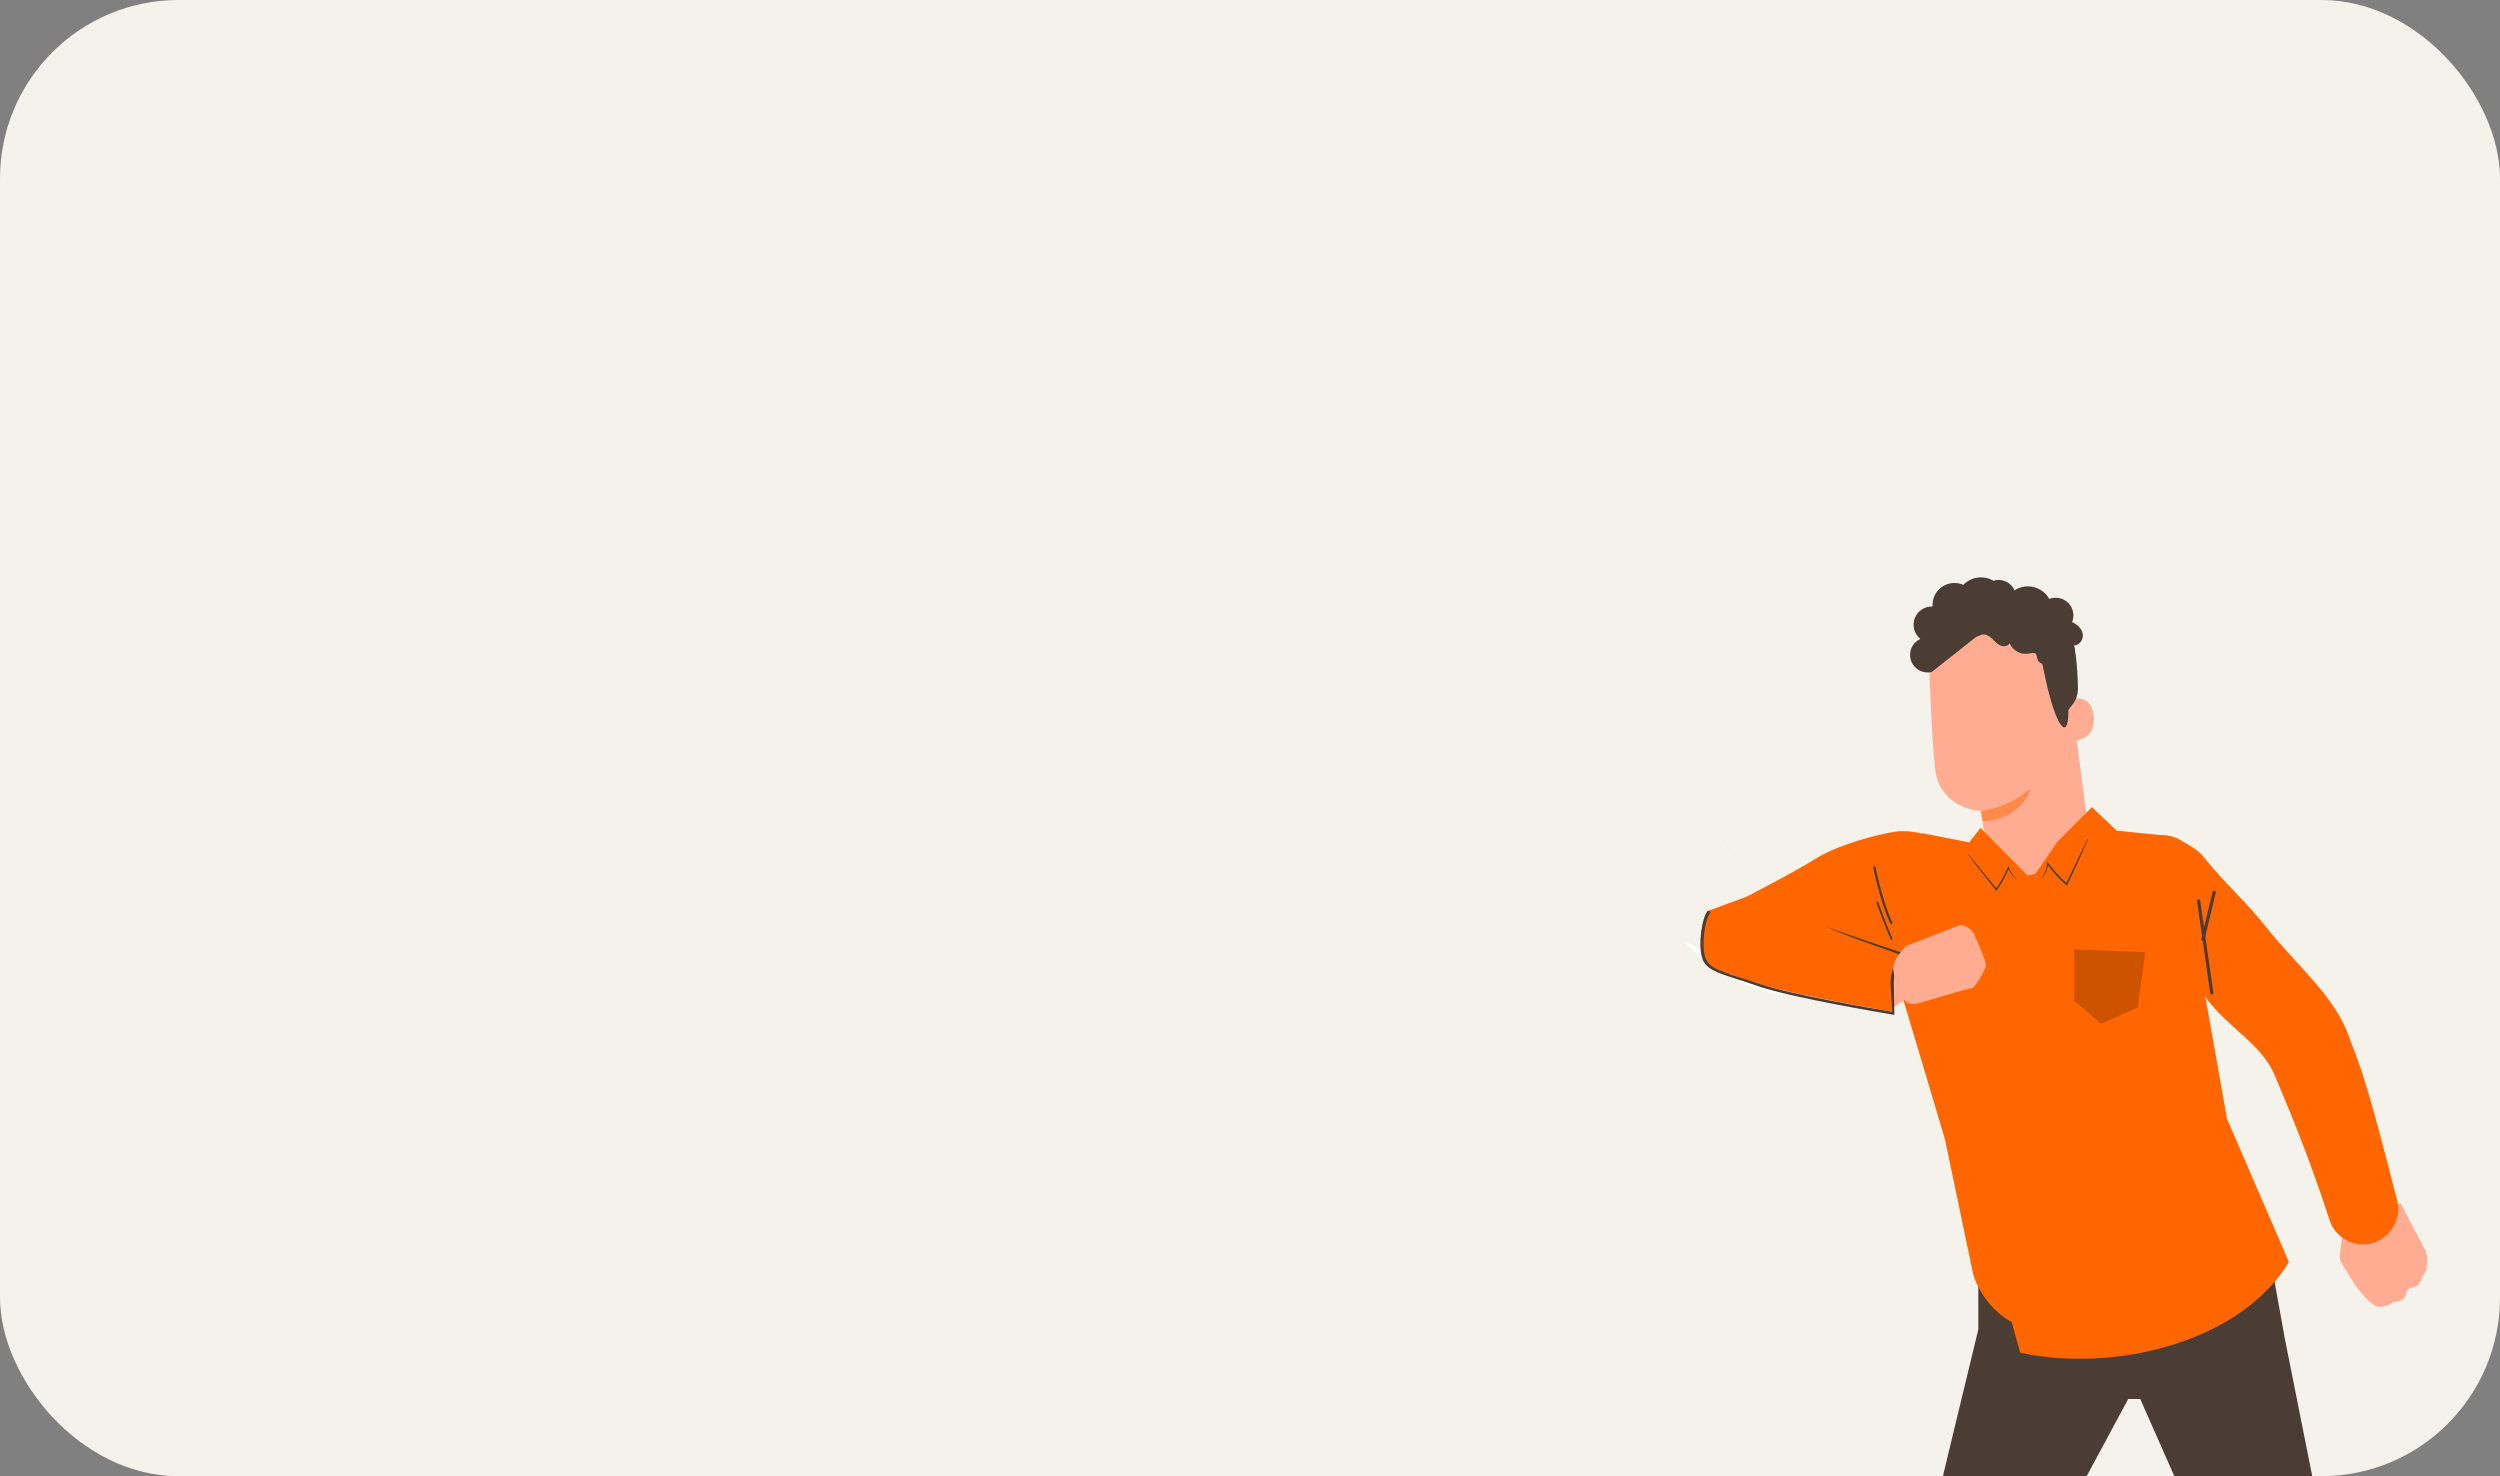 <?xml version="1.0" encoding="UTF-8"?> <svg xmlns="http://www.w3.org/2000/svg" width="210" height="124" viewBox="0 0 210 124" fill="none"><rect x="0" y="0" width="210" height="124" fill="#808080" stroke="none"/><g clip-path="url(#clip0_3640_11264)"><rect width="210" height="124" rx="15" fill="#F5F1EB"></rect><path d="M140.565 78.132C140.226 77.742 139.891 77.324 139.56 76.88L140.565 78.132Z" fill="white"></path><path d="M149.971 83.602C149.971 83.602 145.653 83.406 141.332 78.967L149.971 83.602Z" fill="white"></path><path d="M146.983 74.122C147.285 74.501 147.567 74.839 147.812 75.105L146.983 74.122Z" fill="white"></path><path d="M143.749 69.651C143.749 69.651 145.134 71.692 146.438 73.411L143.749 69.651Z" fill="white"></path><path d="M168.185 69.823C168.218 69.823 168.25 69.811 168.274 69.789C168.299 69.767 168.315 69.737 168.32 69.705L170.027 56.511C170.032 56.475 170.022 56.439 170 56.411C169.978 56.382 169.946 56.364 169.91 56.359C169.874 56.354 169.838 56.364 169.81 56.386C169.781 56.408 169.763 56.44 169.758 56.476L168.051 69.67C168.048 69.687 168.049 69.705 168.054 69.722C168.058 69.74 168.066 69.755 168.077 69.77C168.087 69.784 168.101 69.795 168.116 69.804C168.132 69.813 168.149 69.818 168.166 69.82L168.185 69.823Z" fill="#4B3D33"></path><path d="M165.741 89.164L163.501 90.488L162.695 90.08L164.018 88.758C164.018 88.758 162.896 88.149 162.49 87.335" fill="white"></path><path d="M163.506 90.622C163.531 90.621 163.555 90.615 163.576 90.603L165.813 89.282C165.845 89.264 165.867 89.235 165.877 89.201C165.886 89.166 165.881 89.129 165.863 89.098C165.845 89.067 165.816 89.044 165.781 89.035C165.747 89.026 165.71 89.031 165.679 89.049L163.501 90.335L162.92 90.042L164.111 88.853C164.126 88.838 164.137 88.82 164.143 88.8C164.15 88.781 164.152 88.76 164.149 88.74C164.146 88.719 164.139 88.7 164.127 88.682C164.115 88.665 164.1 88.651 164.082 88.64C164.082 88.64 162.993 88.041 162.611 87.276C162.595 87.244 162.567 87.219 162.532 87.208C162.498 87.196 162.461 87.198 162.428 87.214C162.397 87.231 162.373 87.26 162.362 87.294C162.351 87.328 162.354 87.365 162.369 87.397C162.702 88.06 163.469 88.584 163.799 88.785L162.598 89.986C162.583 90.001 162.571 90.019 162.565 90.04C162.558 90.06 162.557 90.081 162.56 90.102C162.564 90.123 162.572 90.143 162.584 90.16C162.597 90.177 162.614 90.191 162.633 90.201L163.439 90.606C163.46 90.618 163.483 90.623 163.506 90.622Z" fill="#4B3D33"></path><path d="M162.078 56.679C162.02 55.106 162.556 53.569 163.581 52.374C164.606 51.179 166.043 50.413 167.608 50.228L167.931 50.196C171.432 49.989 173.563 52.843 173.674 56.342L175.815 72.626L167.637 76.484L166.404 68.127C166.404 68.127 163 68.003 162.564 64.66C162.359 63.063 162.191 59.711 162.078 56.679Z" fill="#FFAC92"></path><path opacity="0.5" d="M166.409 68.132C167.953 67.91 169.401 67.251 170.582 66.232C170.582 66.232 169.899 68.818 166.533 68.994L166.409 68.132Z" fill="#FF6600"></path><path d="M173.521 59.649C173.51 59.526 173.525 59.402 173.564 59.284C173.602 59.167 173.664 59.059 173.746 58.966C173.828 58.874 173.928 58.799 174.04 58.746C174.152 58.694 174.273 58.664 174.397 58.66C175.027 58.646 175.762 58.916 175.873 60.208C176.07 62.498 173.727 62.224 173.717 62.159C173.707 62.094 173.594 60.607 173.521 59.649Z" fill="#FFAC92"></path><path d="M162.263 56.449C161.906 56.533 161.531 56.481 161.21 56.304C160.889 56.128 160.645 55.838 160.526 55.492C160.407 55.146 160.421 54.767 160.565 54.431C160.709 54.094 160.974 53.824 161.306 53.671C161.056 53.467 160.876 53.19 160.792 52.879C160.708 52.568 160.725 52.238 160.839 51.937C160.952 51.635 161.158 51.377 161.427 51.199C161.696 51.021 162.014 50.932 162.337 50.944C162.313 50.627 162.371 50.31 162.507 50.023C162.643 49.735 162.851 49.488 163.111 49.305C163.371 49.122 163.674 49.009 163.99 48.978C164.307 48.947 164.626 48.998 164.917 49.127C165.239 48.796 165.663 48.581 166.122 48.518C166.58 48.455 167.047 48.548 167.447 48.781C167.748 48.688 168.071 48.694 168.368 48.798C168.666 48.903 168.921 49.099 169.098 49.36C169.275 49.62 169.363 49.931 169.35 50.245C169.337 50.56 169.223 50.862 169.025 51.107" fill="#4B3D33"></path><path d="M162.22 55.111C162.22 55.111 162.854 52.916 163.805 52.31C164.957 51.576 165.64 52.852 166.766 52.387C167.893 51.923 168.991 51.222 170.286 51.981C171.706 52.81 171.174 53.573 171.431 55.044C172.468 61.009 173.767 62.576 173.743 59.713C173.742 59.398 174.574 59.05 174.546 57.727C174.512 56.009 174.332 53.942 173.81 52.782C173.371 51.804 172.708 51.17 171.575 50.52C169.791 49.494 167.534 49.734 166.023 50.068C164.512 50.401 161.77 52.514 162.22 55.111Z" fill="#4B3D33"></path><path d="M172.947 55.235C172.694 55.494 172.38 55.687 172.033 55.794C171.675 55.873 171.247 55.715 171.144 55.368C171.099 55.212 171.11 55.024 170.997 54.913C170.884 54.801 170.625 54.856 170.446 54.897C170.115 54.962 169.772 54.913 169.474 54.755C169.176 54.597 168.941 54.342 168.809 54.032C168.671 54.305 168.273 54.34 167.998 54.206C167.723 54.072 167.525 53.821 167.298 53.614C167.071 53.407 166.763 53.236 166.467 53.315C166.3 53.358 166.155 53.478 165.983 53.482C165.68 53.492 165.492 53.164 165.412 52.867C165.332 52.569 165.255 52.231 164.982 52.1C164.709 51.97 164.433 52.101 164.162 52.18C163.892 52.26 163.526 52.231 163.424 51.97C163.404 51.9 163.398 51.825 163.407 51.752C163.416 51.679 163.44 51.608 163.478 51.545C163.63 51.246 163.879 51.009 164.184 50.87C164.489 50.731 164.832 50.699 165.157 50.779C165.225 50.386 165.407 50.022 165.682 49.733C165.957 49.443 166.311 49.242 166.7 49.153C167.09 49.065 167.497 49.094 167.87 49.237C168.243 49.38 168.565 49.63 168.795 49.955C169.012 49.707 169.286 49.515 169.593 49.395C169.9 49.275 170.232 49.231 170.56 49.266C170.888 49.301 171.202 49.415 171.477 49.597C171.751 49.779 171.978 50.025 172.137 50.314C172.408 50.207 172.705 50.183 172.99 50.243C173.274 50.304 173.535 50.447 173.74 50.654C173.944 50.861 174.082 51.124 174.138 51.409C174.194 51.695 174.165 51.99 174.054 52.259C174.491 52.445 174.892 52.812 174.956 53.283C175.02 53.755 174.616 54.278 174.144 54.209C174.261 54.384 174.307 54.597 174.271 54.805C174.236 55.013 174.122 55.199 173.953 55.325C173.783 55.451 173.572 55.507 173.363 55.482C173.154 55.457 172.962 55.352 172.828 55.19" fill="#4B3D33"></path><path d="M196.896 102.472L201.639 101.062C201.639 101.062 203.556 104.688 203.758 105.091C203.959 105.493 203.908 106.509 203.707 106.911C203.643 107.016 203.567 107.112 203.478 107.196C203.423 107.49 203.283 107.76 203.075 107.975C202.893 108.112 202.668 108.179 202.44 108.166L202.171 108.41C202.142 108.678 202.015 109.095 201.746 109.197C201.543 109.293 201.321 109.347 201.096 109.355C200.746 109.624 200.152 109.892 199.63 109.726C199.025 109.524 198.017 108.217 197.815 107.913C197.667 107.693 197.038 106.67 196.708 106.13C196.575 105.914 196.52 105.659 196.552 105.408L196.896 102.472Z" fill="#FFAC92"></path><path d="M172.631 136.846C169.477 136.772 166.335 136.415 163.238 135.778V123.845L166.18 111.671V106.292L190.569 104.888L191.909 112.362L196.042 133.097C194.345 133.795 192.613 134.392 190.853 134.884C189.856 135.161 188.835 135.411 187.79 135.634L179.779 117.515H178.769L173.522 127.266L172.631 136.846Z" fill="#4B3D33"></path><path d="M144.249 76.772C147.318 74.86 149.678 73.903 152.748 71.991C154.418 71.003 157.491 70.104 159.407 69.83C164.129 69.588 164.077 73.494 168.799 73.732C172.813 73.732 179.118 69.045 182.822 70.384C183.26 70.642 184.581 71.322 185.005 71.857C186.894 74.246 188.473 75.505 190.362 77.883C193.022 81.231 196.196 83.693 197.382 87.28C198.776 90.711 199.668 94.308 201.326 100.69C201.549 101.452 201.464 102.272 201.09 102.97C200.716 103.668 200.083 104.186 199.33 104.412C198.578 104.638 197.768 104.551 197.079 104.172C196.389 103.793 195.877 103.153 195.654 102.391C193.884 96.941 192.111 92.778 191 90.148C189.899 87.697 187.158 86.283 185.378 83.924C185.285 83.725 185.159 83.543 185.005 83.388C185.298 86.283 185.632 89.104 186.19 93.196L191.199 105.471C191.199 105.471 187.592 111.045 184.917 111.985C183.23 112.574 181.497 113.022 179.737 113.324L178.226 110.025L177.644 113.204C177.644 113.204 173.411 112.7 170.03 111.525C166.648 110.349 165.757 107.078 165.757 107.078L163.376 95.695L158.653 79.868C154.637 80.348 150.623 80.824 146.609 81.781C145.427 82.022 143.34 81.658 143.206 80.584C143.006 78.985 142.36 78.205 144.249 76.772Z" fill="#FF6600"></path><path d="M160.414 83.735L158.586 84.901C158.586 84.901 158.105 84.06 158.465 82.263C158.825 80.467 159.484 79.927 159.484 79.927L160.326 80.045L160.414 83.735Z" fill="#FFAC92"></path><path d="M143.447 76.524C143.031 77.028 142.673 78.945 143.031 79.955C143.389 80.965 144.696 81.72 147.616 82.627C150.536 83.533 159.07 85.015 159.07 85.015C159.07 85.015 158.991 83.838 158.871 82.172C159.07 80.45 159.824 79.751 159.824 79.751C159.824 79.751 157.502 78.694 155.596 77.887C153.691 77.08 147.974 74.86 147.974 74.86" fill="#FF6600"></path><path d="M159.991 80.303C159.983 80.31 158.974 81.128 159.086 82.883L159.128 85.251L159.117 85.249C158.447 85.137 150.489 83.809 147.701 82.844C144.711 81.803 143.347 81.652 142.981 80.473C142.615 79.295 142.984 77.141 143.416 76.561C143.426 76.547 143.438 76.535 143.453 76.525C143.468 76.515 143.484 76.508 143.502 76.505C143.52 76.501 143.538 76.501 143.556 76.505C143.574 76.508 143.591 76.515 143.605 76.525C143.62 76.534 143.633 76.547 143.643 76.561C143.652 76.576 143.658 76.592 143.661 76.608C143.664 76.625 143.663 76.642 143.658 76.659C143.654 76.676 143.646 76.691 143.635 76.704C143.237 77.223 142.895 79.325 143.237 80.4C143.579 81.476 144.802 81.617 147.701 82.62C150.352 83.535 157.75 84.791 158.951 84.992L158.948 84.941C158.928 84.596 158.908 84.262 158.819 82.898C158.723 81.396 159.388 80.541 159.684 80.235C159.126 79.957 155.101 78.674 153.488 77.868C155.236 78.539 159.946 80.094 159.97 80.094C159.989 80.104 160.005 80.118 160.017 80.136C160.029 80.153 160.037 80.172 160.039 80.192C160.042 80.213 160.039 80.234 160.03 80.253C160.022 80.273 160.008 80.29 159.991 80.303Z" fill="#4B3D33"></path><path d="M164.88 83.246C164.908 83.247 164.936 83.238 164.959 83.222C164.981 83.205 164.998 83.182 165.007 83.155C165.224 82.513 165.403 81.858 165.545 81.195C165.545 80.95 164.485 78.891 164.031 78.018C164.014 77.986 163.986 77.962 163.952 77.951C163.918 77.941 163.881 77.944 163.849 77.96C163.818 77.976 163.794 78.005 163.783 78.039C163.772 78.073 163.775 78.11 163.791 78.141C164.493 79.484 165.251 81.017 165.276 81.203C165.131 81.839 164.951 82.466 164.738 83.083C164.728 83.117 164.731 83.153 164.747 83.185C164.763 83.216 164.791 83.24 164.824 83.252C164.843 83.255 164.862 83.253 164.88 83.246Z" fill="#4B3D33"></path><path d="M163.683 83.537C163.715 83.537 163.745 83.526 163.769 83.507C163.793 83.487 163.81 83.46 163.815 83.429C163.89 82.995 163.89 82.552 163.815 82.118C163.694 81.455 162.594 78.732 162.549 78.627C162.535 78.594 162.509 78.568 162.476 78.554C162.443 78.54 162.406 78.54 162.373 78.553C162.339 78.567 162.313 78.593 162.299 78.626C162.285 78.659 162.285 78.696 162.299 78.729C162.312 78.756 163.436 81.541 163.552 82.178C163.619 82.578 163.619 82.986 163.552 83.386C163.548 83.403 163.548 83.421 163.552 83.439C163.555 83.456 163.562 83.473 163.572 83.488C163.582 83.503 163.595 83.515 163.61 83.525C163.625 83.535 163.642 83.541 163.659 83.544L163.683 83.537Z" fill="#4B3D33"></path><path d="M158.868 77.607C158.882 77.607 158.896 77.603 158.908 77.597C158.932 77.587 158.95 77.569 158.959 77.545C158.968 77.522 158.967 77.496 158.956 77.474C158.154 75.815 157.551 72.879 157.546 72.849C157.541 72.825 157.526 72.803 157.505 72.789C157.483 72.775 157.457 72.77 157.431 72.775C157.406 72.779 157.383 72.793 157.369 72.814C157.354 72.834 157.348 72.86 157.353 72.884C157.353 72.914 157.965 75.876 158.777 77.553C158.785 77.57 158.798 77.584 158.814 77.593C158.83 77.603 158.849 77.608 158.868 77.607Z" fill="#4B3D33"></path><path d="M158.886 78.95C158.899 78.95 158.913 78.945 158.925 78.936C158.943 78.924 158.956 78.904 158.962 78.881C158.967 78.857 158.965 78.831 158.954 78.81C158.612 78.074 157.779 75.806 157.77 75.783C157.766 75.772 157.76 75.762 157.753 75.753C157.746 75.745 157.737 75.738 157.727 75.733C157.718 75.729 157.708 75.727 157.697 75.727C157.687 75.727 157.677 75.73 157.668 75.735C157.658 75.739 157.65 75.746 157.642 75.755C157.635 75.764 157.629 75.774 157.625 75.786C157.622 75.797 157.62 75.81 157.62 75.822C157.62 75.834 157.623 75.847 157.627 75.858C157.662 75.951 158.471 78.158 158.817 78.901C158.824 78.915 158.834 78.927 158.846 78.936C158.858 78.945 158.872 78.949 158.886 78.95Z" fill="#4B3D33"></path><path d="M182.223 70.222L182.895 70.49L187.071 93.99L192.263 105.999C191.302 107.694 188.441 111.323 181.754 113.183C175.068 115.043 169.691 113.616 169.691 113.616L165.739 99.31L162.324 84.478L160.641 74.112L161.438 69.984L165.418 70.759L166.359 69.55L170.653 73.871L172.851 70.679L175.719 67.799L177.803 69.775L182.223 70.222Z" fill="#FF6600"></path><path d="M171.454 73.843C171.556 73.757 171.641 73.654 171.705 73.537C171.895 73.232 172.013 72.888 172.049 72.53L171.952 72.556C172.405 73.219 172.945 73.819 173.556 74.341L173.625 74.4L173.664 74.318L173.76 74.109C174.239 73.092 174.663 72.168 174.963 71.495L175.311 70.696C175.359 70.601 175.396 70.5 175.421 70.395C175.36 70.48 175.31 70.572 175.27 70.668L174.883 71.448C174.557 72.109 174.12 73.027 173.643 74.041L173.543 74.249L173.653 74.225C173.05 73.711 172.511 73.127 172.047 72.484L171.974 72.359L171.962 72.503C171.934 72.851 171.833 73.188 171.667 73.494C171.532 73.726 171.443 73.834 171.454 73.843Z" fill="#4B3D33"></path><path d="M169.458 73.89C169.352 73.838 169.257 73.766 169.177 73.679C168.949 73.454 168.775 73.181 168.668 72.879L168.758 72.881C168.504 73.549 168.163 74.181 167.744 74.76L167.697 74.826L167.645 74.763L167.519 74.603C166.892 73.823 166.331 73.113 165.93 72.593L165.462 71.975C165.4 71.902 165.347 71.823 165.303 71.738C165.374 71.798 165.437 71.867 165.492 71.942L165.99 72.536C166.41 73.039 166.981 73.742 167.606 74.52L167.736 74.678L167.636 74.68C168.05 74.11 168.394 73.492 168.66 72.839L168.698 72.716L168.738 72.838C168.835 73.132 168.993 73.403 169.201 73.633C169.366 73.805 169.466 73.88 169.458 73.89Z" fill="#4B3D33"></path><path d="M161.589 84.146C161.589 84.146 165.327 83.026 165.606 83.026C165.886 83.026 166.728 81.533 166.822 81.146C166.884 80.897 166.284 79.476 165.87 78.563C165.763 78.327 165.597 78.123 165.387 77.97C165.177 77.817 164.931 77.722 164.673 77.693L160.102 79.465C160.102 79.465 159.027 80.58 159.027 81.326C159.108 82.3 159.442 83.235 159.998 84.039C160.468 84.613 161.589 84.146 161.589 84.146Z" fill="#FFAC92"></path><path d="M185.791 83.534H185.81C185.828 83.532 185.844 83.526 185.86 83.517C185.875 83.508 185.888 83.496 185.899 83.482C185.909 83.468 185.917 83.452 185.921 83.436C185.925 83.418 185.926 83.401 185.923 83.383L184.818 75.654C184.812 75.62 184.793 75.588 184.764 75.567C184.736 75.546 184.7 75.537 184.665 75.542C184.63 75.547 184.599 75.566 184.578 75.594C184.556 75.622 184.547 75.657 184.552 75.692L185.657 83.421C185.663 83.453 185.679 83.481 185.704 83.502C185.729 83.522 185.759 83.534 185.791 83.534Z" fill="#4B3D33"></path><path d="M185.046 79.041C185.077 79.041 185.106 79.031 185.13 79.013C185.154 78.995 185.171 78.969 185.178 78.939L186.122 74.983C186.129 74.949 186.123 74.913 186.105 74.883C186.086 74.853 186.057 74.831 186.023 74.822C185.988 74.814 185.952 74.82 185.921 74.839C185.891 74.857 185.87 74.887 185.861 74.921L184.899 78.877C184.891 78.912 184.898 78.948 184.916 78.978C184.934 79.008 184.964 79.029 184.998 79.038L185.046 79.041Z" fill="#4B3D33"></path><path opacity="0.2" d="M180.207 79.984L179.572 84.627L176.493 85.999L174.221 84.063V79.755L180.207 79.984Z" fill="#0E0600"></path></g><defs><clipPath id="clip0_3640_11264"><rect width="210" height="124" rx="15" fill="white"></rect></clipPath></defs></svg> 